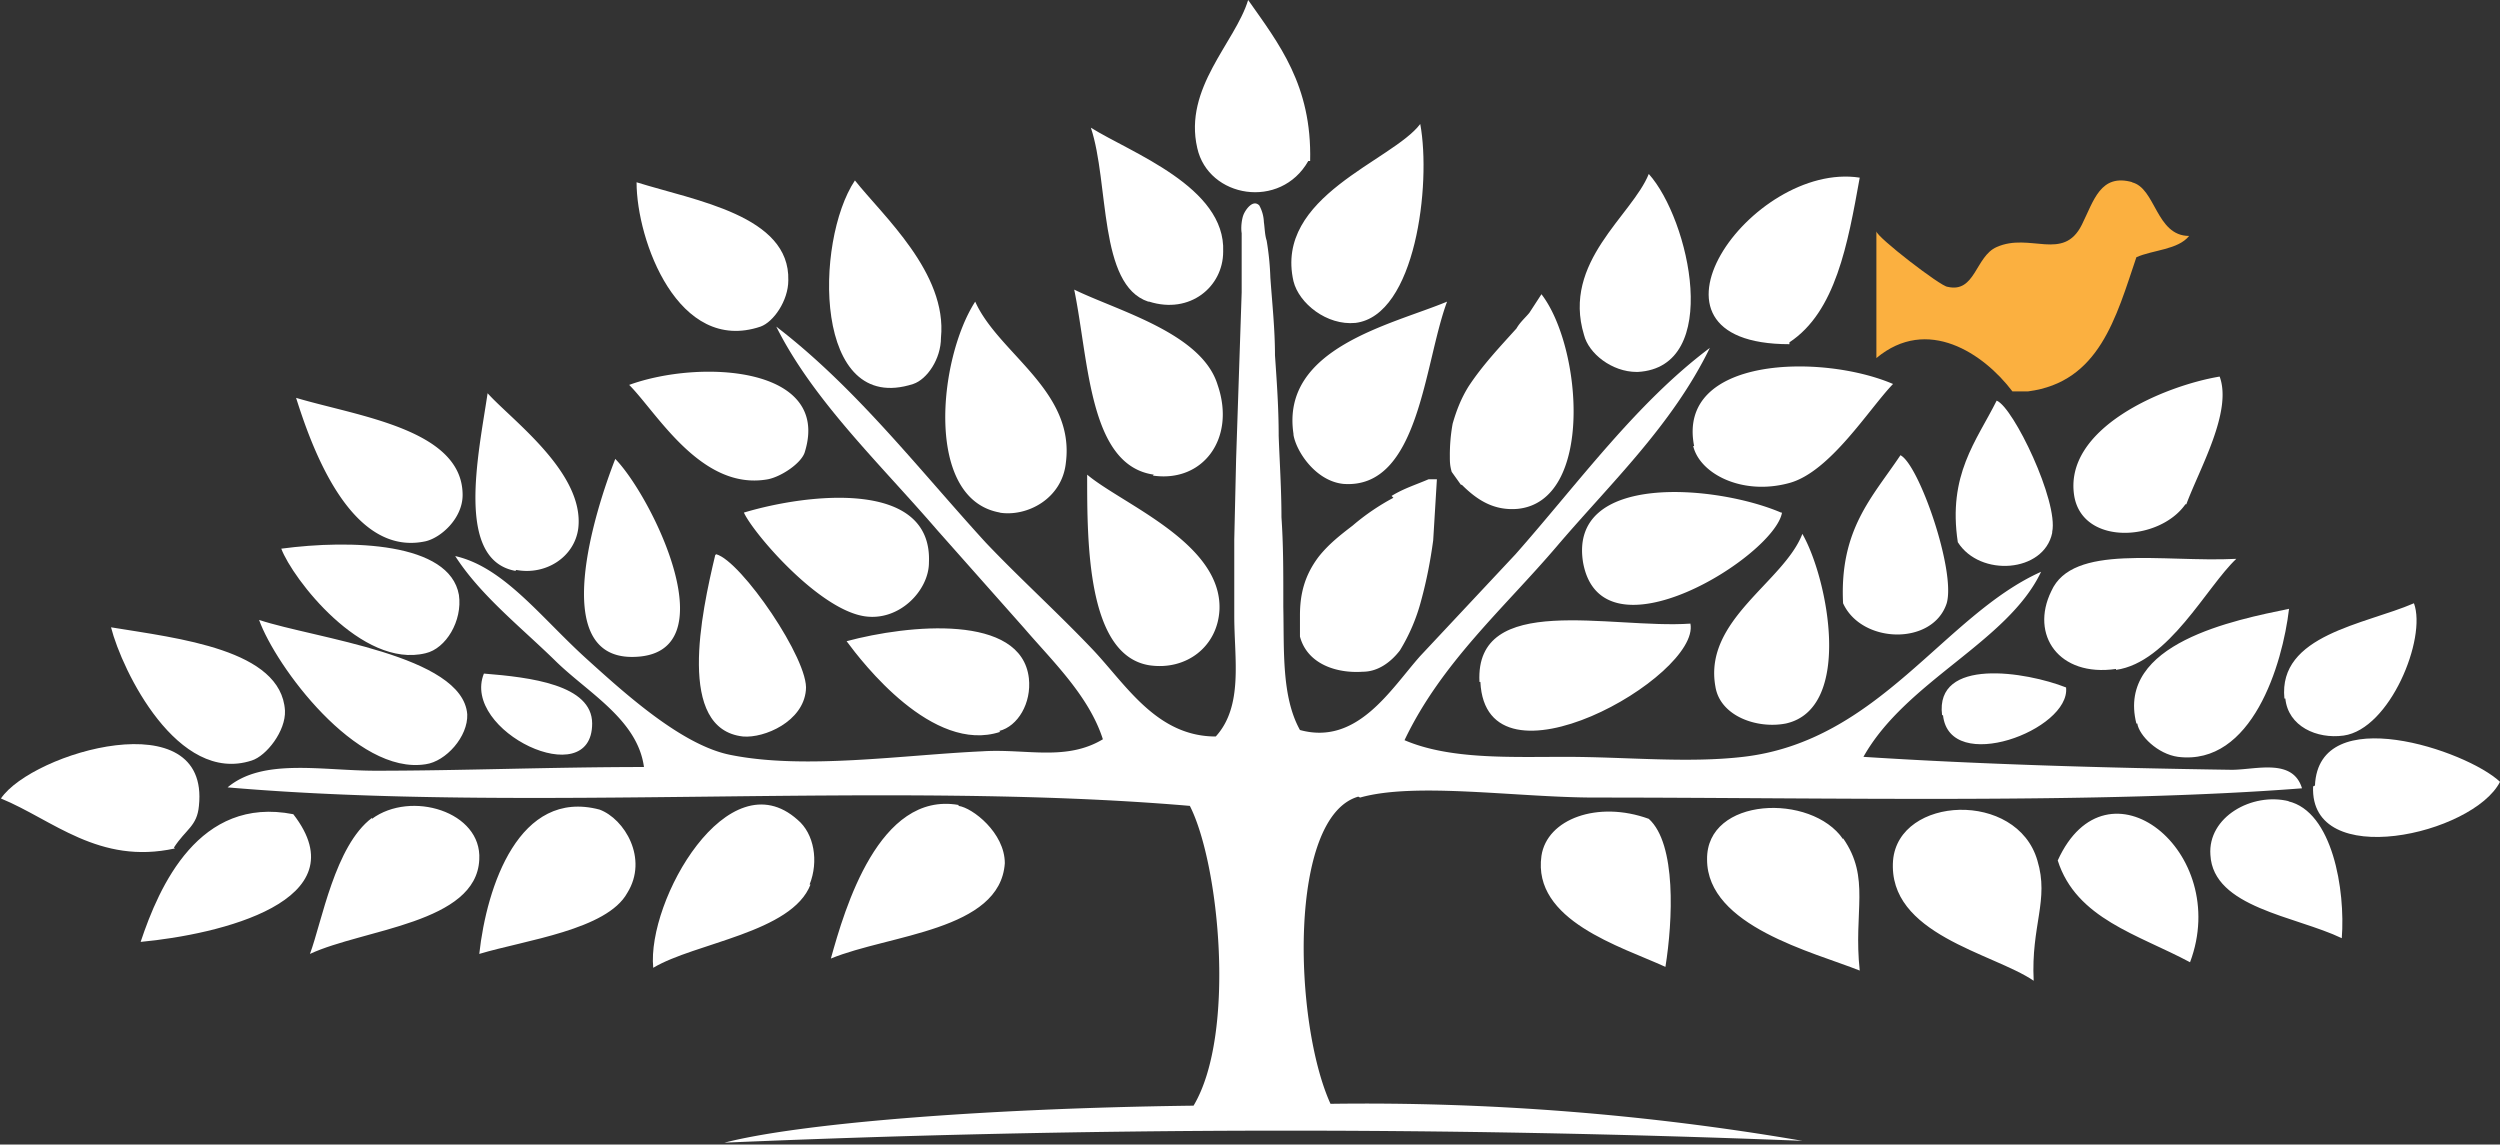 <svg xmlns="http://www.w3.org/2000/svg" viewBox="0 0 270.2 123.7"><rect x="0" y="0" width="270.2" height="123.7" fill="#333333" stroke="none"/><path fill="#FBB040" d="M230.5 19.7c-3.5-1-4.2 2-5.5 4.6-2 4-5.6.8-9.2 2.4-2.3 1-2.3 5-5.3 4.3-.7 0-7.7-5.4-7.7-6v13.7c5.5-4.6 11.6-.5 14.7 3.6h1.7c7.7-1 9.5-8 11.7-14.5 1.8-.8 4.5-.8 5.7-2.3-3.6 0-3.6-5.2-6.2-5.8z"/><g fill="#FFF"><path d="M141.6 17.4c.2-8.2-3.4-12.7-6.7-17.4-1.4 4.6-7 9.5-5.5 16 1.2 5.4 9 6.7 12 1.4zm-1.8 13c.6 2.4 3.6 4.8 6.7 4.5 6.5-.8 8.2-15 7-21.5-3 4-15.8 7.8-13.7 17zm-15.6 2.2c4.4 1.4 8-1.6 8-5.4.3-7-10-10.7-14.3-13.4 2 6 .8 17 6.2 18.8zm52.8 7.6c9.2-.5 5.6-16.5 1.2-21.4-1.8 4.5-9.4 9.5-7 17.4.5 2 3 4 5.7 4z"/><path d="M193.4 37c5-3.3 6.3-10.6 7.6-17.8-11.7-1.8-25.8 18-7.6 18zM82.2 35.3c1.4-.5 3-2.8 3-5 .2-7-10-8.6-16.4-10.6 0 6.3 4.5 18.6 13.4 15.6zm16.5 6.2c1.5-.5 3-2.7 3-5 .7-7-6.3-13.2-9.3-17-4.4 6.6-4.5 25.5 6.3 22z"/><path d="M147 86.2c6-1.7 17 0 25.4 0 25.3 0 54.6.7 76.4-1-1-3.3-5-2-7.6-2-13.7-.2-27.4-.6-39.8-1.4 4.6-8.2 15.6-12.4 19.2-20-10.5 4.7-17.5 18.3-32.2 20-6 .7-12.7 0-19.2 0-6 0-12.5.3-17.4-1.8 4-8.4 10.8-14.3 16.5-21 5.8-6.8 12.4-13 16.5-21.4-8 6-14.2 14.6-21 22.3l-10.3 11c-3.2 3.6-6.8 9.7-13 8-2-3.6-1.7-8.6-1.8-13.3v-1c0-3 0-5.8-.2-8.7 0-3-.2-6-.3-8.8 0-3-.2-5.8-.4-8.7 0-2.8-.3-5.6-.5-8.4a30 30 0 0 0-.4-4c-.2-.6-.2-1.3-.3-2a4 4 0 0 0-.5-1.8c-.7-.7-1.5.5-1.7 1-.2.5-.3 1.4-.2 2v6.4l-.3 9-.3 9-.2 8.7v8.3c0 4.6 1 9.7-2 13-6.4 0-9.7-5.6-13.3-9.4-3.8-4-8-7.8-11.6-11.6-7.3-8-14-16.7-22.6-23.3 4 8 11.2 14.8 17.4 22l9.4 10.6c3 3.5 7 7.3 8.5 12-4 2.4-8.3 1-13 1.3-8.7.4-19.2 2-27.2.4-5.2-1-11.3-6.5-15.5-10.3-5-4.5-9-10-14.3-11.2 2.7 4.2 7 7.6 10.7 11.2 3.5 3.5 9 6.4 9.7 11.6-10 0-19.7.4-29 .4-5.8 0-12.2-1.4-16 1.8 32.5 2.8 71.3-.8 104 2 3.2 6.3 5 24.7.4 32.4-23.6.3-43 2-50.7 4a1416.6 1416.6 0 0 1 116.5-.2 279 279 0 0 0-51-4c-4-8.8-4.6-31 3-33.2z"/><path d="M124.6 51.4c5.4.8 9-4 7-9.8-1.7-5.6-10.8-8-15.5-10.3 1.6 7.8 1.6 19 8.6 20zm33.4 1c1.7 1.7 3.5 2.8 6 2.6 8.3-.8 7-17.5 2.6-23.2l-1.3 2c-.4.5-1 1-1.4 1.7-1.8 2-3.7 4-5.2 6.3-.8 1.3-1.3 2.6-1.7 4a19 19 0 0 0-.3 3.5c0 .6 0 1 .2 1.7l1 1.4zm-50 3c3 .5 6.8-1.5 7.2-5.4 1-7.8-7.3-11.8-9.8-17.4-4 6.2-5.5 21.4 2.7 22.8zm31.8-8.4c.3 1.8 2.4 5 5.4 5.3 8.2.6 8.7-13 11.2-19.7-6 2.5-18 5-16.6 14.3zm43.2 1.2c.7 3 5.3 5.4 10.4 4 4.4-1.2 8.6-8 11.2-10.7-7.7-3.3-23.4-3-21.5 6.7zM83 51.8c1.5-.3 3.7-1.8 4-3 2.8-9.2-11.3-10-19-7.2 3 3 7.8 11.5 15 10.2zm153.3 2.7c1.4-3.8 5-10 3.6-13.8-6 1-17 5.6-15.7 13 1 5.3 9.2 4.8 12 .8zM55.8 61.6c3.2.6 6.3-1.4 6.7-4.5.7-6-7.2-11.7-9.8-14.6-1 6.7-3.5 18 3 19.2zM46 58.5c1.7-.4 4-2.5 4-5C50 46.4 38.7 45 32 43c1.5 4.7 5.7 17.3 14 15.5zm153.2 6.7c2 4.4 9.7 4.6 11.2 0 1-3.5-3-15-5-16-3 4.5-6.6 8-6.2 16zM68.3 71c10.7 0 2.2-17.3-1.8-21.4-2.2 5.6-7.2 21.4 1.8 21.4zm49.2-19.6c0 7.3 0 19.4 6.7 20.5 4 .6 7.4-2 7.6-6 .3-7.2-10.5-11.4-14.3-14.6zm33.1 2.4c-1.5.8-3 1.8-4.4 3-1.3 1-2.6 2-3.7 3.4-1.5 2-2 4-2 6.3v2.3c.8 3 4 4 6.8 3.8 1.6 0 3-1 4-2.3a20 20 0 0 0 2.3-5.4c.6-2.2 1-4.3 1.3-6.5l.4-6.6h-.9c-1.4.6-2.7 1-4 1.8zm41.9 1.6c-7-3-23-4.4-21.4 5.4 2 11 20.7-.7 21.5-5.4zm-112.1 0c1 2.2 8 10.4 13 11.2 3.8.6 7-2.8 7-5.8.4-9-13-7.5-20-5.4zM193 78.2c7.3-1.6 4.6-15.6 1.8-20.5-2 5.2-10.7 9.3-9.4 16.5.5 3.2 4.5 4.6 7.6 4z"/><path d="M46 70.6c2.2-.5 4-3.5 3.6-6.3-1-5.7-11.7-6-19.2-5 1.2 3.2 8.7 13 15.6 11.3zM77.3 60c-1.5 6.3-4.2 18.8 3 19.6 2.3.2 6.5-1.6 6.8-5 .4-3.2-7-14-9.7-14.7zm151.4 12.4c5.7-.8 9.8-9 13-12-8 .4-17.7-1.7-20 3.5-2.3 4.7.8 9.3 7 8.4zm18.3 3.1c.3 3 3.4 4.4 6.3 4 5-.7 9-10.5 7.6-14.3-5.3 2.3-14.7 3.4-14 10.3z"/><path d="M231 78.2c.2 1.3 2.2 3.3 4.4 3.6 8 1 11.3-10 12-16-5.8 1.2-18.7 3.7-16.5 12.4zM46 82.6c2.2-.3 4.6-3 4.5-5.4C50 70.8 34 69 28 67c1.8 5 10.5 16.8 18 15.6zm114-8.9c.6 12.6 23.8-.6 22.7-6.3-8.6.6-23.3-3.5-22.8 6.3zM27.2 82.2c1.6-.5 3.7-3.2 3.6-5.4-.4-6.6-11.5-7.8-18.8-9 1.2 4.7 7.2 17 15.2 14.4zM108 79c2-.5 3.5-3 3.2-5.7-.8-7-13-5.8-19.7-4 1.7 2.3 9.3 12.2 16.6 9.8zm-44-.8c0-4.2-6.7-5-11.7-5.4C49.8 79 64 85.8 64 78.2zm146-.9c.7 6.5 13.8 1.6 13.3-3-4.3-1.7-14.2-3.3-13.4 3zm40 7.7c-.4 9.2 17.3 5.2 20.2-.5-3.6-3.4-19.6-8.8-20 .4z"/><path d="M18.8 91.6c1.3-2 2.5-2.3 2.7-4.5 1.2-11.4-18-5.8-21.4-.8 5.6 2.3 10.6 7.2 18.8 5.4zm228.6-5c-4-1-8.8 1.7-8.5 5.8.3 5.7 9.2 6.6 14.2 9 .4-5.2-1-13.7-5.8-14.8zM40.2 88.4c-4 3-5.4 11.2-6.7 14.7 5.8-2.7 18-3.3 18.3-10.2.3-5.2-7.4-7.5-11.6-4.4zm47.3 7.2c1-2.5.5-5.5-1.3-7-7.5-6.7-16.3 8.7-15.6 16 4.5-2.7 15-3.8 17-9zm16.1-8.6c-8.6-1.5-12.3 11.2-13.8 16.6 6.3-2.6 18.3-3 18.8-10.3 0-3.3-3.5-6-5-6.2zm95.6 3.7c-3.4-5-14.8-4.6-14.7 2.2 0 7.2 11.5 10 16.5 12-.7-6.4 1.2-10-1.8-14.3z"/><path d="M31.7 88c-10.2-2-14.5 7.8-16.5 13.8C23.7 101 39 97.4 31.7 88zm33.1-.5c-8.7-2.3-12.2 8.3-13 15.6 5-1.5 13.8-2.6 16-6.6 2.3-3.7-.3-8-3-9zm101.8 5c-1 7 8.6 9.8 13.4 12 .8-5 1.2-13.3-1.8-16-5.5-2-11 0-11.6 4zm53.6.5c-2.2-7.6-15-7-15.6 0-.6 8 10.8 10 15.2 13-.3-6 1.7-8.7.4-13zm2.2 0c2 6.3 8.7 8 14.3 11 4.5-12-9-22.7-14.3-11zm-.6-35.5c.7-3.3-4.2-13.5-6-14.2-2.2 4.4-5.3 8-4.2 15.3 2.4 3.8 9.3 3.3 10.2-1z"/></g></svg>